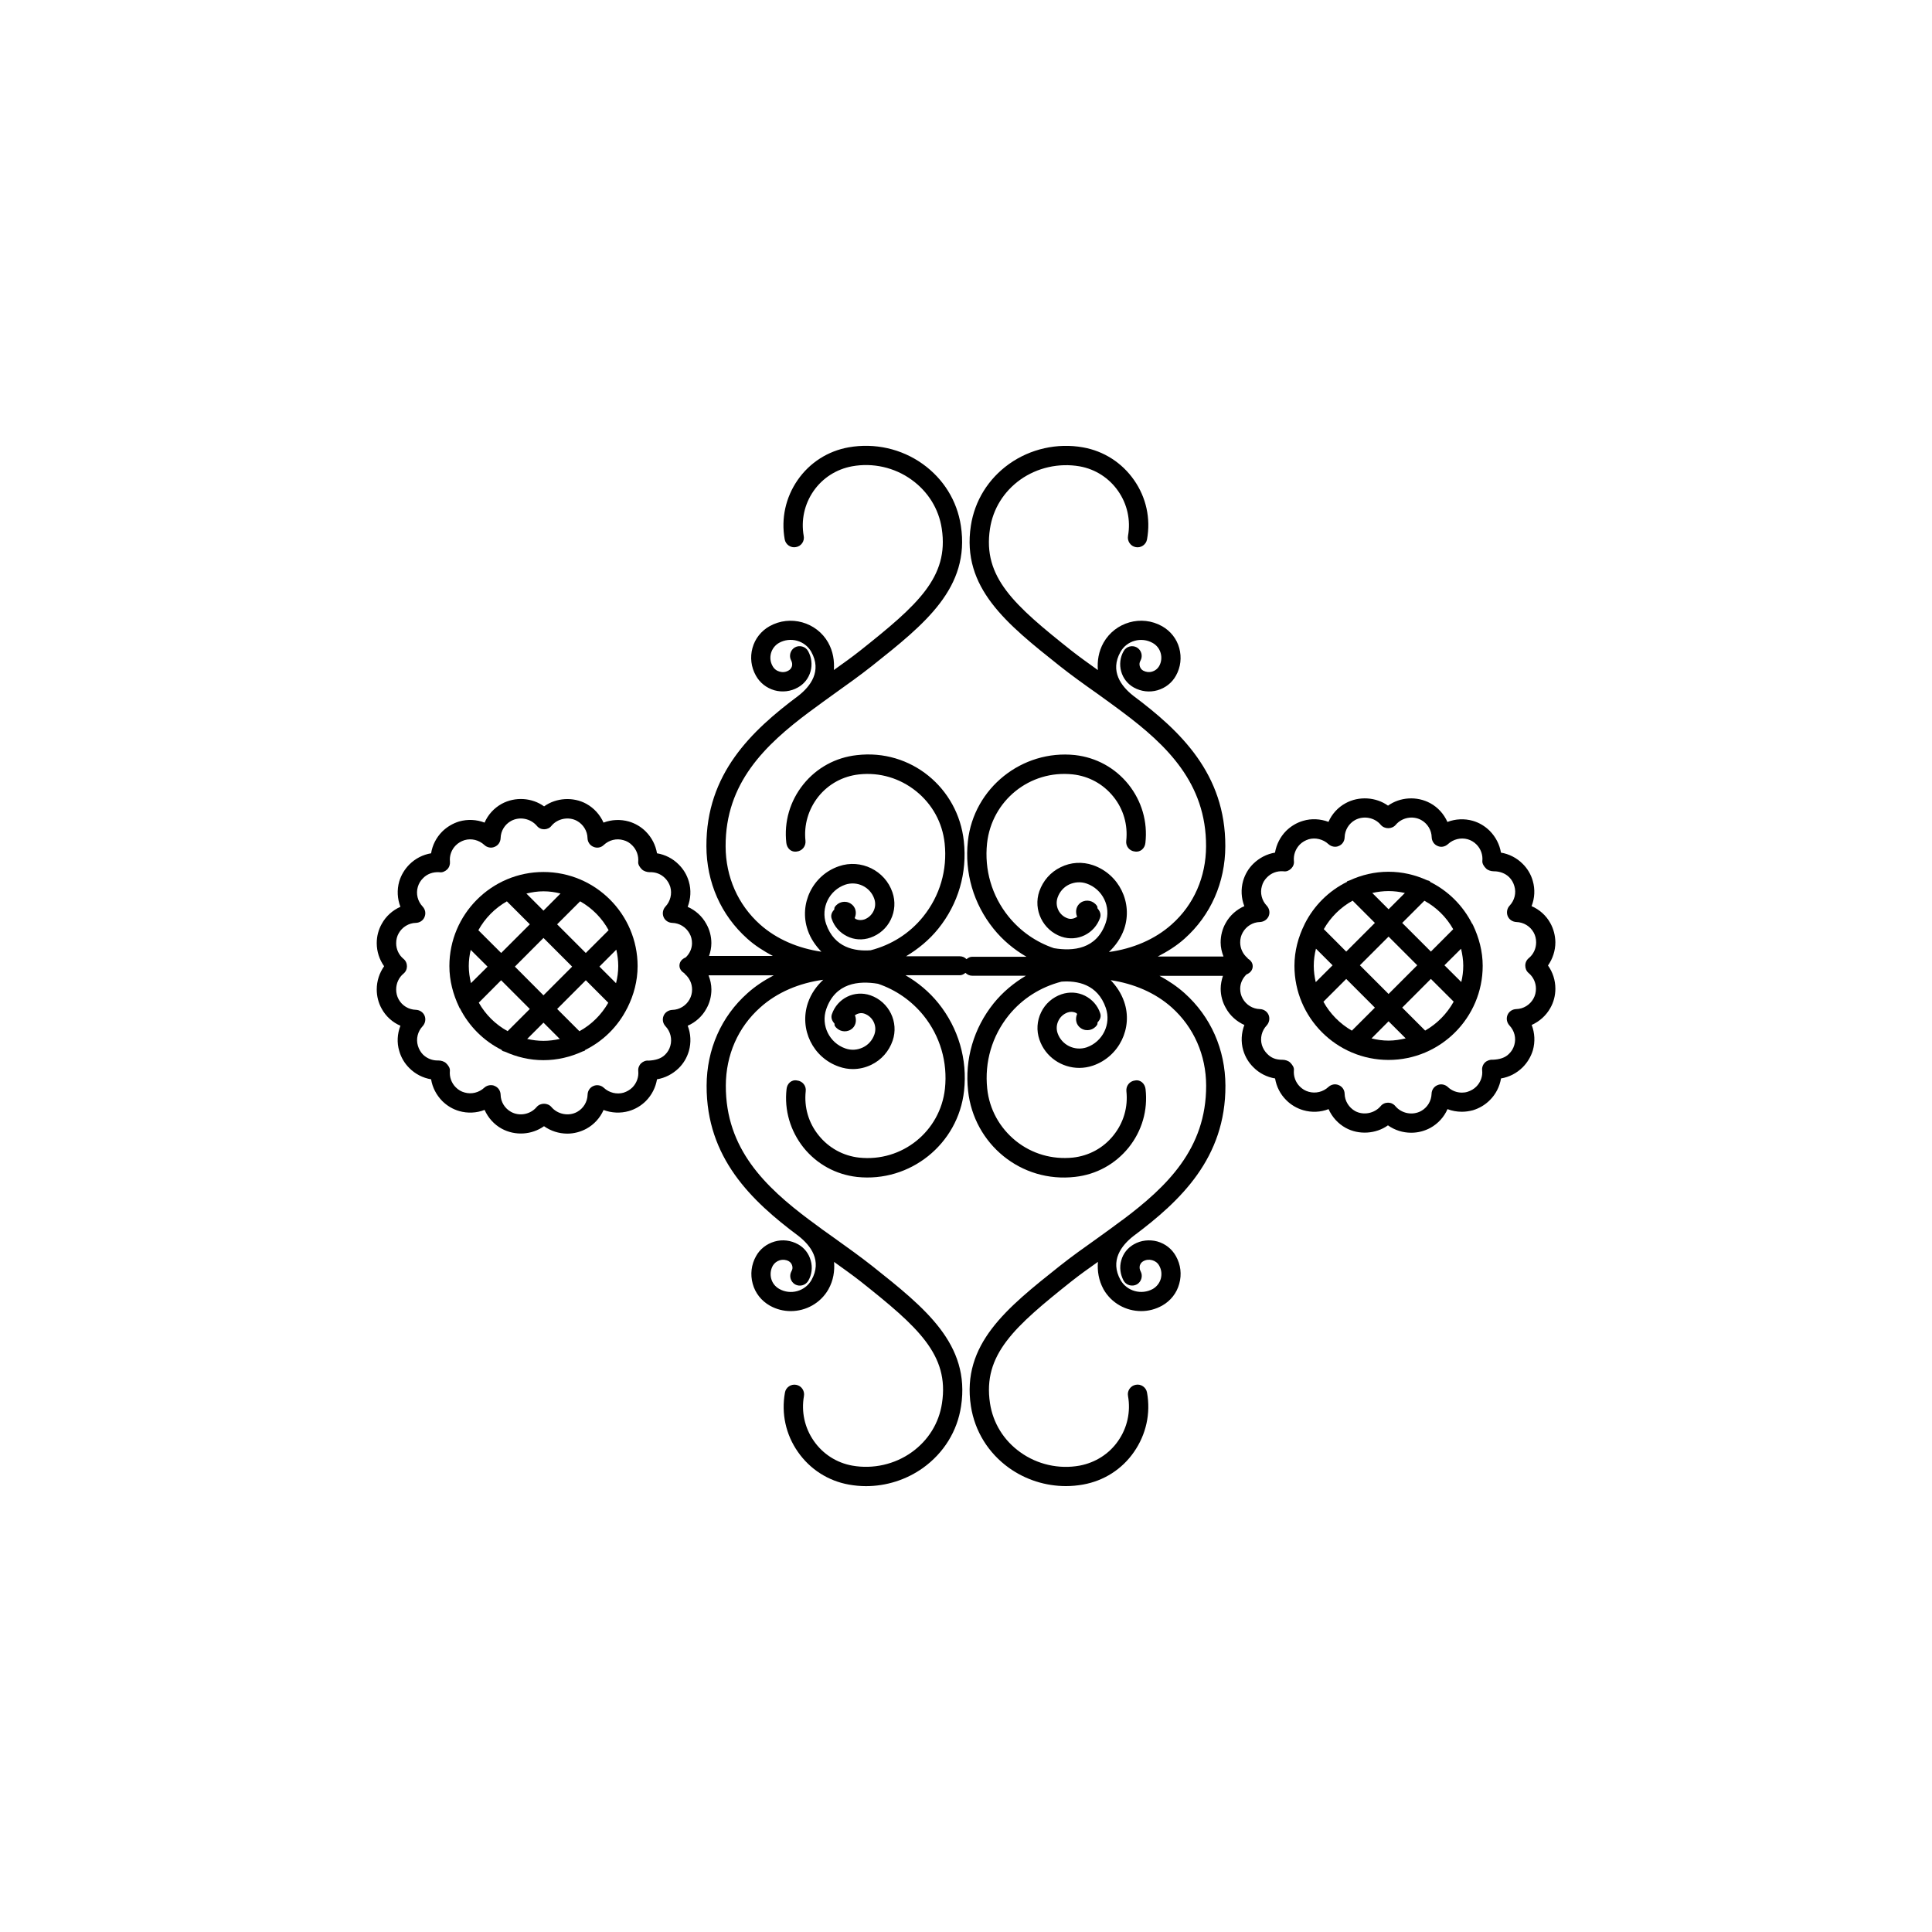 <?xml version="1.0" encoding="utf-8"?>
<!-- Generator: Adobe Illustrator 16.0.4, SVG Export Plug-In . SVG Version: 6.00 Build 0)  -->
<!DOCTYPE svg PUBLIC "-//W3C//DTD SVG 1.1//EN" "http://www.w3.org/Graphics/SVG/1.1/DTD/svg11.dtd">
<svg version="1.1" id="Layer_1" xmlns="http://www.w3.org/2000/svg" xmlns:xlink="http://www.w3.org/1999/xlink" x="0px" y="0px"
	 width="50px" height="50px" viewBox="0 0 50 50" enable-background="new 0 0 50 50" xml:space="preserve">
<g>
	<path d="M40.123,23.891c-0.109-0.199-0.283-0.353-0.486-0.44c0.082-0.207,0.094-0.438,0.031-0.654
		c-0.047-0.167-0.137-0.319-0.262-0.442c-0.154-0.154-0.35-0.254-0.561-0.289c-0.035-0.209-0.135-0.405-0.289-0.562
		c-0.123-0.123-0.275-0.214-0.439-0.261c-0.215-0.062-0.451-0.051-0.658,0.029c-0.09-0.203-0.244-0.377-0.443-0.485
		c-0.35-0.19-0.783-0.159-1.094,0.063c-0.311-0.222-0.752-0.254-1.1-0.062c-0.197,0.107-0.354,0.281-0.441,0.482
		c-0.205-0.078-0.443-0.092-0.656-0.027c-0.166,0.048-0.316,0.138-0.441,0.261c-0.152,0.154-0.252,0.353-0.287,0.562
		c-0.211,0.035-0.404,0.135-0.561,0.287c-0.125,0.123-0.213,0.271-0.264,0.443c-0.062,0.219-0.049,0.448,0.031,0.655
		c-0.203,0.089-0.375,0.241-0.484,0.44c-0.084,0.149-0.129,0.322-0.129,0.498c0,0.127,0.029,0.25,0.074,0.366h-1.701
		c0.248-0.129,0.486-0.276,0.693-0.462c0.678-0.605,1.053-1.455,1.055-2.393c0.006-1.868-1.158-2.979-2.381-3.893
		c-0.311-0.244-0.613-0.636-0.332-1.136c0.164-0.292,0.539-0.397,0.834-0.231c0.102,0.058,0.176,0.15,0.207,0.265
		c0.031,0.112,0.018,0.231-0.041,0.335c-0.039,0.068-0.104,0.119-0.182,0.142c-0.074,0.022-0.156,0.013-0.23-0.026
		c-0.043-0.024-0.074-0.064-0.088-0.113c-0.016-0.051-0.008-0.104,0.018-0.146c0.066-0.121,0.025-0.271-0.096-0.342
		c-0.119-0.066-0.273-0.025-0.34,0.096c-0.092,0.16-0.113,0.35-0.064,0.525c0.049,0.178,0.166,0.326,0.326,0.416
		c0.189,0.105,0.406,0.131,0.611,0.073c0.207-0.06,0.377-0.192,0.48-0.378c0.123-0.219,0.152-0.473,0.086-0.715
		c-0.066-0.241-0.225-0.441-0.443-0.565c-0.535-0.302-1.213-0.108-1.516,0.424c-0.131,0.234-0.164,0.474-0.148,0.71
		c-0.23-0.166-0.465-0.331-0.682-0.502c-1.479-1.174-2.304-1.898-2.109-3.158c0.078-0.511,0.355-0.959,0.783-1.266
		c0.441-0.314,1.002-0.439,1.537-0.346c0.406,0.072,0.762,0.301,0.998,0.641s0.326,0.752,0.254,1.16
		c-0.023,0.136,0.066,0.266,0.201,0.29c0.133,0.026,0.268-0.065,0.291-0.202c0.098-0.539-0.021-1.084-0.336-1.534
		c-0.312-0.448-0.781-0.75-1.32-0.846c-0.662-0.119-1.363,0.036-1.916,0.431c-0.537,0.385-0.888,0.951-0.987,1.596
		c-0.246,1.608,0.932,2.543,2.295,3.627c0.305,0.242,0.633,0.477,0.965,0.711c0.215,0.154,0.43,0.311,0.643,0.469
		c0.004,0.003,0.006,0.006,0.01,0.009c0.002,0.001,0.004,0.001,0.004,0.002c1.154,0.861,2.176,1.847,2.17,3.479
		c-0.002,0.793-0.316,1.513-0.889,2.021c-0.439,0.393-1.014,0.631-1.625,0.715c0.166-0.16,0.309-0.351,0.395-0.597
		c0.23-0.679-0.133-1.419-0.809-1.651c-0.277-0.095-0.574-0.076-0.834,0.053c-0.264,0.127-0.457,0.351-0.553,0.623
		c-0.166,0.479,0.092,1.008,0.572,1.175c0.414,0.142,0.859-0.08,1-0.489c0.031-0.091-0.006-0.175-0.064-0.24
		c-0.01-0.021,0.002-0.043-0.014-0.062c-0.09-0.142-0.275-0.183-0.416-0.095c-0.125,0.082-0.156,0.237-0.1,0.371
		c-0.074,0.047-0.158,0.071-0.244,0.041c-0.221-0.076-0.338-0.315-0.262-0.537c0.051-0.147,0.154-0.269,0.297-0.338
		c0.143-0.066,0.303-0.078,0.453-0.026c0.416,0.144,0.639,0.6,0.496,1.017c-0.236,0.686-0.846,0.739-1.34,0.656
		c-0.459-0.155-0.865-0.436-1.176-0.82c-0.432-0.535-0.628-1.209-0.555-1.894c0.121-1.104,1.104-1.904,2.219-1.784
		c0.416,0.046,0.787,0.25,1.049,0.575c0.262,0.323,0.379,0.729,0.334,1.146c-0.016,0.139,0.084,0.262,0.223,0.275
		c0.145,0.025,0.26-0.084,0.273-0.223c0.062-0.547-0.096-1.084-0.439-1.514c-0.346-0.43-0.836-0.697-1.383-0.759
		c-1.367-0.144-2.621,0.851-2.772,2.228c-0.09,0.816,0.146,1.621,0.661,2.263c0.24,0.3,0.533,0.542,0.855,0.729h-1.405
		c-0.06,0-0.104,0.028-0.147,0.062c-0.046-0.048-0.107-0.075-0.179-0.075h-1.385c0.313-0.188,0.6-0.422,0.836-0.716
		c0.516-0.642,0.75-1.444,0.659-2.263c-0.147-1.377-1.371-2.392-2.77-2.226c-0.547,0.06-1.039,0.328-1.384,0.757
		c-0.345,0.43-0.502,0.967-0.44,1.514c0.016,0.139,0.125,0.25,0.274,0.223c0.138-0.016,0.235-0.139,0.222-0.275
		c-0.045-0.412,0.074-0.818,0.334-1.146c0.262-0.326,0.635-0.528,1.049-0.574c0.535-0.06,1.06,0.097,1.479,0.433
		c0.42,0.338,0.683,0.815,0.74,1.353c0.073,0.685-0.123,1.356-0.556,1.894c-0.352,0.438-0.826,0.733-1.359,0.871
		c-0.408,0.031-0.939-0.062-1.153-0.68c-0.144-0.417,0.079-0.873,0.495-1.018c0.311-0.104,0.646,0.06,0.751,0.365
		c0.037,0.107,0.03,0.223-0.021,0.323c-0.051,0.103-0.137,0.177-0.241,0.214c-0.076,0.023-0.152,0.02-0.222-0.014
		c-0.012-0.008-0.014-0.021-0.022-0.026c0.06-0.134,0.026-0.29-0.103-0.371c-0.139-0.09-0.324-0.049-0.416,0.093
		c-0.012,0.021-0.004,0.043-0.012,0.063c-0.061,0.063-0.098,0.147-0.064,0.239c0.066,0.197,0.209,0.357,0.396,0.449
		c0.189,0.095,0.405,0.106,0.604,0.037c0.232-0.08,0.422-0.246,0.529-0.468c0.107-0.221,0.123-0.472,0.043-0.704
		c-0.191-0.566-0.818-0.873-1.385-0.677c-0.679,0.231-1.041,0.974-0.809,1.651c0.078,0.229,0.207,0.406,0.355,0.562
		c-0.603-0.09-1.156-0.321-1.589-0.707c-0.569-0.51-0.888-1.228-0.89-2.021c-0.006-1.637,1.017-2.62,2.17-3.481
		c0.001-0.001,0.003-0.001,0.005-0.002c0.004-0.003,0.006-0.006,0.011-0.009c0.211-0.158,0.426-0.312,0.641-0.467
		c0.332-0.236,0.66-0.471,0.966-0.713c1.362-1.082,2.541-2.019,2.295-3.627c-0.099-0.645-0.448-1.209-0.987-1.596
		c-0.551-0.394-1.242-0.55-1.916-0.431c-0.539,0.096-1.008,0.396-1.32,0.846c-0.312,0.45-0.432,0.995-0.336,1.534
		c0.023,0.136,0.156,0.229,0.291,0.202c0.137-0.022,0.228-0.154,0.201-0.29c-0.072-0.408,0.019-0.82,0.254-1.16
		c0.236-0.34,0.592-0.566,0.998-0.641c0.537-0.098,1.098,0.029,1.537,0.346c0.428,0.307,0.707,0.755,0.784,1.266
		c0.192,1.26-0.634,1.984-2.11,3.157c-0.217,0.172-0.449,0.337-0.682,0.503c0.016-0.234-0.018-0.477-0.148-0.711
		c-0.301-0.531-0.982-0.721-1.516-0.423c-0.22,0.124-0.377,0.324-0.443,0.565c-0.066,0.24-0.035,0.494,0.088,0.713
		c0.104,0.188,0.273,0.32,0.48,0.381c0.204,0.057,0.424,0.031,0.609-0.074c0.16-0.09,0.277-0.236,0.326-0.416
		c0.049-0.178,0.026-0.363-0.063-0.525c-0.067-0.119-0.222-0.162-0.341-0.096c-0.12,0.068-0.162,0.223-0.096,0.342
		c0.024,0.045,0.031,0.098,0.019,0.146c-0.015,0.049-0.045,0.089-0.09,0.112c-0.069,0.041-0.149,0.051-0.229,0.028
		c-0.078-0.021-0.143-0.071-0.182-0.144c-0.059-0.104-0.072-0.221-0.041-0.334c0.031-0.112,0.105-0.207,0.207-0.266
		c0.295-0.164,0.67-0.061,0.835,0.231c0.28,0.501-0.022,0.894-0.333,1.137c-1.223,0.913-2.387,2.022-2.381,3.894
		c0.003,0.937,0.378,1.785,1.057,2.392c0.198,0.179,0.426,0.322,0.662,0.448H18.35c0.037-0.105,0.06-0.219,0.06-0.333
		c0-0.175-0.046-0.347-0.13-0.495c-0.108-0.2-0.281-0.354-0.483-0.443c0.079-0.207,0.095-0.438,0.029-0.658
		c-0.05-0.172-0.14-0.318-0.261-0.438c-0.153-0.155-0.35-0.255-0.562-0.29c-0.035-0.211-0.134-0.405-0.287-0.56
		c-0.121-0.123-0.273-0.213-0.439-0.262c-0.217-0.062-0.452-0.051-0.658,0.028c-0.09-0.202-0.244-0.375-0.442-0.485
		c-0.34-0.188-0.784-0.16-1.096,0.065c-0.312-0.226-0.749-0.256-1.099-0.065c-0.198,0.11-0.354,0.283-0.441,0.485
		c-0.206-0.08-0.438-0.092-0.657-0.03c-0.168,0.051-0.319,0.143-0.44,0.262c-0.153,0.154-0.254,0.352-0.287,0.562
		c-0.213,0.035-0.407,0.135-0.562,0.289c-0.12,0.121-0.213,0.272-0.263,0.44c-0.062,0.22-0.049,0.449,0.031,0.656
		c-0.203,0.09-0.375,0.243-0.483,0.441c-0.084,0.148-0.13,0.32-0.13,0.497c0,0.219,0.068,0.427,0.191,0.6
		c-0.123,0.175-0.191,0.384-0.191,0.601c0,0.176,0.044,0.348,0.128,0.498c0.108,0.199,0.282,0.354,0.485,0.441
		c-0.081,0.207-0.096,0.438-0.03,0.654c0.047,0.167,0.137,0.32,0.262,0.443c0.153,0.153,0.349,0.254,0.562,0.289
		c0.033,0.209,0.134,0.404,0.287,0.561c0.123,0.123,0.276,0.214,0.44,0.261c0.216,0.062,0.451,0.052,0.657-0.03
		c0.091,0.203,0.244,0.377,0.443,0.486c0.351,0.191,0.781,0.159,1.095-0.064c0.174,0.123,0.383,0.191,0.601,0.192h0.002
		c0.172,0,0.344-0.045,0.498-0.129c0.196-0.108,0.353-0.282,0.44-0.483c0.204,0.078,0.44,0.09,0.655,0.028
		c0.166-0.048,0.318-0.138,0.441-0.261c0.153-0.154,0.252-0.352,0.287-0.561c0.211-0.035,0.405-0.136,0.561-0.287
		c0.125-0.123,0.213-0.271,0.264-0.444c0.062-0.218,0.05-0.448-0.03-0.655c0.202-0.089,0.375-0.242,0.483-0.441
		c0.085-0.148,0.13-0.321,0.13-0.498c0-0.127-0.029-0.25-0.074-0.366h1.688c-0.244,0.128-0.476,0.278-0.68,0.462
		c-0.68,0.604-1.055,1.455-1.058,2.394c-0.006,1.867,1.157,2.979,2.381,3.892c0.312,0.245,0.613,0.636,0.334,1.136
		c-0.166,0.293-0.541,0.398-0.835,0.232c-0.104-0.059-0.177-0.151-0.208-0.264c-0.03-0.113-0.017-0.231,0.041-0.337
		c0.039-0.067,0.104-0.118,0.183-0.142c0.075-0.021,0.157-0.014,0.229,0.025c0.044,0.025,0.075,0.065,0.089,0.114
		c0.016,0.05,0.01,0.103-0.018,0.146c-0.067,0.121-0.025,0.271,0.095,0.342c0.119,0.064,0.271,0.025,0.341-0.096
		c0.092-0.16,0.113-0.35,0.062-0.525c-0.049-0.178-0.164-0.326-0.324-0.416c-0.188-0.105-0.407-0.133-0.612-0.073
		s-0.377,0.192-0.479,0.378c-0.123,0.219-0.153,0.473-0.086,0.715c0.065,0.242,0.225,0.441,0.442,0.565
		c0.172,0.097,0.358,0.142,0.543,0.142c0.39,0,0.769-0.203,0.974-0.563c0.131-0.234,0.164-0.476,0.147-0.71
		c0.229,0.166,0.465,0.331,0.683,0.502c1.478,1.174,2.305,1.898,2.109,3.158c-0.077,0.511-0.355,0.96-0.784,1.266
		c-0.438,0.314-1,0.441-1.536,0.346c-0.406-0.072-0.763-0.301-0.998-0.641c-0.236-0.34-0.326-0.752-0.254-1.16
		c0.023-0.136-0.065-0.266-0.201-0.29c-0.135-0.026-0.269,0.065-0.291,0.202c-0.097,0.539,0.021,1.084,0.336,1.534
		c0.312,0.448,0.781,0.75,1.32,0.846c0.146,0.026,0.295,0.04,0.442,0.04c0.522,0,1.043-0.163,1.474-0.471
		c0.538-0.387,0.889-0.951,0.986-1.596c0.246-1.608-0.934-2.545-2.295-3.627c-0.307-0.242-0.635-0.477-0.965-0.713
		c-0.217-0.151-0.432-0.309-0.643-0.467c-0.004-0.003-0.006-0.006-0.01-0.009c-0.001-0.001-0.003,0-0.005-0.001
		c-1.151-0.862-2.175-1.846-2.17-3.482c0.002-0.793,0.317-1.511,0.89-2.021c0.44-0.396,1.014-0.634,1.631-0.718
		c-0.17,0.161-0.312,0.351-0.397,0.6c-0.229,0.68,0.131,1.419,0.809,1.65c0.115,0.041,0.235,0.061,0.354,0.061
		c0.164,0,0.326-0.037,0.479-0.111c0.262-0.127,0.457-0.35,0.551-0.623c0.166-0.479-0.092-1.006-0.572-1.174
		c-0.418-0.145-0.86,0.079-1,0.489c-0.031,0.091,0.006,0.175,0.066,0.24c0.006,0.021-0.002,0.043,0.01,0.062
		c0.092,0.141,0.277,0.182,0.416,0.094c0.127-0.08,0.158-0.235,0.104-0.371c0.072-0.047,0.157-0.069,0.242-0.041
		c0.221,0.076,0.339,0.316,0.263,0.537c-0.051,0.148-0.155,0.27-0.298,0.338s-0.301,0.08-0.452,0.027
		c-0.417-0.144-0.64-0.6-0.497-1.017c0.236-0.685,0.844-0.741,1.34-0.657c0.459,0.156,0.865,0.435,1.178,0.821
		c0.431,0.536,0.627,1.209,0.554,1.894c-0.121,1.104-1.108,1.902-2.22,1.784c-0.414-0.046-0.785-0.25-1.047-0.575
		c-0.263-0.324-0.381-0.729-0.336-1.146c0.017-0.138-0.084-0.261-0.222-0.275c-0.149-0.03-0.261,0.083-0.274,0.222
		c-0.062,0.547,0.098,1.084,0.44,1.515c0.347,0.43,0.836,0.696,1.383,0.759c1.375,0.148,2.62-0.85,2.771-2.229
		c0.09-0.815-0.146-1.619-0.66-2.262c-0.241-0.3-0.533-0.542-0.856-0.729h1.405c0.058,0,0.106-0.028,0.147-0.062
		c0.047,0.047,0.108,0.075,0.179,0.075h1.385c-0.314,0.187-0.6,0.423-0.836,0.716c-0.515,0.643-0.75,1.444-0.66,2.262
		c0.148,1.377,1.371,2.39,2.771,2.227c0.547-0.061,1.035-0.328,1.383-0.757c0.346-0.431,0.502-0.968,0.439-1.515
		c-0.016-0.138-0.129-0.25-0.273-0.222c-0.139,0.015-0.236,0.138-0.223,0.275c0.045,0.414-0.072,0.819-0.336,1.146
		c-0.26,0.326-0.633,0.528-1.047,0.574c-0.537,0.055-1.061-0.096-1.479-0.432c-0.418-0.338-0.684-0.816-0.74-1.353
		c-0.072-0.686,0.123-1.356,0.555-1.895c0.354-0.438,0.83-0.734,1.365-0.873c0.408-0.031,0.938,0.062,1.15,0.681
		c0.143,0.417-0.08,0.873-0.496,1.019c-0.312,0.104-0.646-0.061-0.752-0.366c-0.037-0.106-0.029-0.222,0.021-0.323
		c0.049-0.102,0.135-0.177,0.24-0.214c0.074-0.026,0.152-0.021,0.223,0.015c0.01,0.006,0.014,0.021,0.021,0.025
		c-0.059,0.134-0.025,0.29,0.102,0.371c0.141,0.09,0.326,0.049,0.416-0.092c0.014-0.021,0.004-0.043,0.012-0.064
		c0.062-0.064,0.1-0.148,0.066-0.238c-0.066-0.199-0.209-0.357-0.396-0.451c-0.191-0.094-0.404-0.104-0.604-0.037
		c-0.234,0.08-0.422,0.246-0.529,0.469c-0.107,0.221-0.123,0.472-0.043,0.704c0.152,0.45,0.578,0.733,1.031,0.733
		c0.117,0,0.236-0.019,0.354-0.059c0.678-0.232,1.041-0.975,0.809-1.65c-0.078-0.228-0.203-0.408-0.35-0.562
		c0.598,0.091,1.15,0.322,1.582,0.708c0.568,0.51,0.887,1.229,0.889,2.021c0.004,1.637-1.02,2.619-2.17,3.481
		c-0.002,0.001-0.004,0-0.006,0.001c-0.002,0.003-0.004,0.006-0.01,0.009c-0.211,0.158-0.426,0.313-0.641,0.468
		c-0.332,0.235-0.66,0.469-0.967,0.713c-1.361,1.082-2.541,2.018-2.294,3.625c0.1,0.646,0.449,1.211,0.986,1.597
		c0.432,0.308,0.947,0.471,1.475,0.471c0.145,0,0.295-0.014,0.441-0.04c0.539-0.096,1.01-0.396,1.32-0.846
		c0.312-0.45,0.434-0.995,0.336-1.534c-0.023-0.137-0.158-0.229-0.291-0.202c-0.135,0.024-0.227,0.154-0.201,0.29
		c0.072,0.408-0.018,0.82-0.254,1.16c-0.234,0.34-0.592,0.565-0.998,0.642c-0.535,0.098-1.096-0.029-1.537-0.347
		c-0.428-0.306-0.705-0.755-0.783-1.267c-0.191-1.26,0.635-1.983,2.109-3.156c0.217-0.172,0.449-0.337,0.684-0.503
		c-0.018,0.235,0.018,0.477,0.146,0.711c0.205,0.36,0.584,0.563,0.975,0.563c0.186,0,0.371-0.047,0.543-0.143
		c0.219-0.124,0.377-0.324,0.441-0.566c0.068-0.24,0.037-0.494-0.086-0.713c-0.104-0.187-0.273-0.32-0.48-0.38
		c-0.203-0.055-0.426-0.032-0.609,0.074c-0.16,0.09-0.277,0.237-0.326,0.416c-0.051,0.178-0.025,0.364,0.062,0.526
		c0.066,0.119,0.221,0.16,0.342,0.095c0.119-0.068,0.162-0.222,0.096-0.341c-0.025-0.045-0.031-0.098-0.02-0.146
		c0.016-0.049,0.045-0.089,0.09-0.113c0.072-0.041,0.152-0.047,0.229-0.027c0.078,0.021,0.145,0.07,0.184,0.144
		c0.059,0.104,0.07,0.222,0.041,0.334c-0.031,0.112-0.105,0.207-0.207,0.267c-0.295,0.162-0.67,0.06-0.836-0.232
		c-0.279-0.501,0.021-0.893,0.334-1.137c1.223-0.913,2.387-2.022,2.381-3.893c-0.004-0.938-0.379-1.785-1.057-2.393
		c-0.197-0.176-0.418-0.324-0.65-0.449h1.643c-0.035,0.106-0.059,0.22-0.059,0.333c0,0.176,0.047,0.348,0.131,0.495
		c0.107,0.2,0.281,0.354,0.482,0.444c-0.078,0.205-0.094,0.438-0.029,0.656c0.051,0.172,0.141,0.319,0.262,0.438
		c0.152,0.155,0.35,0.255,0.562,0.29c0.035,0.211,0.133,0.406,0.287,0.559c0.121,0.123,0.273,0.213,0.439,0.262
		c0.217,0.064,0.453,0.054,0.658-0.027c0.09,0.202,0.244,0.375,0.441,0.484c0.34,0.188,0.783,0.16,1.096-0.064
		c0.176,0.125,0.385,0.191,0.602,0.191c0.176,0,0.342-0.043,0.498-0.127c0.197-0.109,0.354-0.282,0.441-0.484
		c0.117,0.046,0.244,0.068,0.373,0.068c0.096,0,0.189-0.014,0.285-0.039c0.168-0.051,0.318-0.141,0.438-0.262
		c0.154-0.152,0.254-0.351,0.289-0.561c0.211-0.035,0.406-0.135,0.561-0.289c0.121-0.121,0.213-0.273,0.264-0.441
		c0.061-0.219,0.049-0.449-0.031-0.654c0.203-0.092,0.375-0.244,0.484-0.442c0.084-0.147,0.129-0.319,0.129-0.497
		c0-0.219-0.068-0.427-0.191-0.6c0.123-0.176,0.191-0.385,0.191-0.602C40.25,24.214,40.207,24.042,40.123,23.891z M17.714,25.19
		c0.003,0.004,0.002,0.009,0.005,0.012c0.122,0.102,0.192,0.25,0.192,0.407c0,0.092-0.022,0.177-0.066,0.256
		c-0.09,0.162-0.262,0.268-0.446,0.271c-0.1,0.005-0.188,0.063-0.226,0.154c-0.037,0.091-0.019,0.194,0.05,0.269
		c0.129,0.135,0.176,0.33,0.125,0.508c-0.025,0.089-0.07,0.164-0.135,0.228c-0.102,0.103-0.247,0.144-0.425,0.154
		c-0.072-0.009-0.146,0.021-0.198,0.071c-0.053,0.053-0.079,0.125-0.072,0.197c0.016,0.158-0.041,0.313-0.152,0.426
		c-0.062,0.062-0.143,0.108-0.227,0.135c-0.175,0.051-0.375,0.003-0.511-0.125c-0.069-0.066-0.177-0.088-0.267-0.049
		c-0.092,0.037-0.151,0.125-0.154,0.225c-0.005,0.188-0.109,0.357-0.271,0.447c-0.219,0.121-0.506,0.062-0.664-0.125
		c-0.096-0.115-0.289-0.115-0.385,0c-0.158,0.188-0.439,0.246-0.66,0.125c-0.164-0.09-0.269-0.262-0.271-0.447
		c-0.003-0.1-0.062-0.188-0.154-0.225c-0.029-0.015-0.062-0.021-0.096-0.021c-0.062,0-0.124,0.022-0.171,0.065
		c-0.138,0.129-0.334,0.178-0.513,0.125c-0.084-0.022-0.162-0.068-0.226-0.133c-0.112-0.111-0.168-0.268-0.153-0.426
		c0.008-0.072-0.043-0.146-0.097-0.197c-0.047-0.047-0.13-0.072-0.2-0.072c-0.148,0.006-0.293-0.049-0.398-0.152
		c-0.062-0.062-0.106-0.141-0.133-0.229c-0.053-0.179-0.004-0.371,0.123-0.506c0.067-0.072,0.088-0.179,0.051-0.27
		s-0.127-0.15-0.225-0.154c-0.187-0.005-0.357-0.107-0.447-0.271c-0.043-0.078-0.064-0.164-0.064-0.255
		c0-0.159,0.068-0.309,0.189-0.41c0.059-0.048,0.09-0.117,0.09-0.191c0-0.073-0.031-0.145-0.09-0.192
		c-0.121-0.101-0.189-0.248-0.189-0.405c0-0.093,0.021-0.177,0.064-0.254c0.09-0.163,0.263-0.269,0.447-0.272
		c0.098-0.003,0.188-0.062,0.223-0.152c0.039-0.092,0.021-0.195-0.049-0.27c-0.129-0.138-0.177-0.328-0.125-0.508
		c0.025-0.087,0.071-0.164,0.138-0.229c0.099-0.102,0.247-0.164,0.424-0.152c0.067,0.014,0.146-0.021,0.198-0.072
		c0.054-0.053,0.078-0.127,0.072-0.201c-0.017-0.154,0.039-0.311,0.152-0.423c0.062-0.062,0.139-0.106,0.225-0.134
		c0.179-0.053,0.375-0.003,0.513,0.125c0.069,0.066,0.178,0.089,0.267,0.048c0.092-0.037,0.151-0.125,0.154-0.226
		c0.005-0.186,0.107-0.354,0.271-0.444c0.221-0.121,0.504-0.063,0.666,0.126c0.047,0.059,0.115,0.09,0.189,0.09
		c0.072,0,0.146-0.031,0.191-0.091c0.158-0.19,0.447-0.244,0.66-0.126c0.162,0.09,0.269,0.262,0.272,0.447
		c0.003,0.1,0.063,0.187,0.153,0.224c0.094,0.041,0.197,0.021,0.268-0.048c0.136-0.128,0.328-0.178,0.51-0.124
		c0.086,0.022,0.164,0.069,0.227,0.135c0.111,0.11,0.168,0.267,0.154,0.425c-0.008,0.072,0.045,0.146,0.096,0.196
		c0.049,0.047,0.132,0.072,0.199,0.072c0.16-0.005,0.293,0.048,0.4,0.155c0.062,0.062,0.107,0.139,0.135,0.225
		c0.051,0.18,0.002,0.375-0.125,0.51c-0.066,0.072-0.087,0.178-0.049,0.27c0.037,0.09,0.125,0.149,0.225,0.152
		c0.187,0.006,0.355,0.109,0.446,0.273c0.044,0.076,0.065,0.162,0.065,0.253c0,0.141-0.062,0.271-0.163,0.368
		c-0.091,0.037-0.162,0.109-0.162,0.215C17.586,25.082,17.643,25.147,17.714,25.19z M39.561,25.182
		c0.121,0.102,0.189,0.248,0.189,0.407c0,0.092-0.021,0.176-0.064,0.254c-0.09,0.163-0.262,0.268-0.445,0.272
		c-0.102,0.003-0.189,0.063-0.227,0.153c-0.037,0.092-0.018,0.194,0.049,0.269c0.131,0.138,0.18,0.328,0.127,0.508
		c-0.025,0.087-0.07,0.164-0.137,0.228c-0.1,0.103-0.244,0.146-0.424,0.153c-0.062-0.007-0.146,0.021-0.199,0.072
		c-0.053,0.053-0.08,0.127-0.072,0.201c0.018,0.155-0.041,0.311-0.152,0.423c-0.062,0.062-0.141,0.107-0.227,0.134
		c-0.047,0.015-0.096,0.021-0.145,0.021c-0.135,0-0.266-0.051-0.365-0.146c-0.07-0.065-0.178-0.088-0.266-0.048
		c-0.092,0.037-0.152,0.125-0.154,0.225c-0.006,0.187-0.109,0.355-0.271,0.445c-0.221,0.12-0.504,0.066-0.666-0.126
		c-0.047-0.058-0.115-0.09-0.189-0.09s-0.146,0.032-0.193,0.091c-0.16,0.189-0.447,0.243-0.66,0.126
		c-0.16-0.09-0.268-0.262-0.271-0.448c-0.002-0.099-0.062-0.186-0.152-0.223c-0.092-0.04-0.193-0.02-0.268,0.048
		c-0.137,0.127-0.33,0.175-0.51,0.124c-0.086-0.023-0.164-0.07-0.229-0.135c-0.111-0.11-0.168-0.266-0.154-0.424
		c0.01-0.073-0.045-0.146-0.096-0.197c-0.047-0.047-0.131-0.072-0.199-0.072c-0.178,0-0.293-0.048-0.398-0.156
		c-0.062-0.062-0.107-0.138-0.135-0.224c-0.053-0.18-0.004-0.375,0.125-0.51c0.064-0.072,0.086-0.177,0.049-0.269
		c-0.037-0.09-0.125-0.15-0.227-0.153c-0.186-0.005-0.354-0.109-0.445-0.273c-0.043-0.077-0.064-0.163-0.064-0.253
		c0-0.141,0.062-0.272,0.162-0.37c0.092-0.037,0.162-0.109,0.162-0.214c0-0.09-0.057-0.155-0.127-0.198
		c-0.004-0.004-0.002-0.009-0.006-0.012c-0.121-0.102-0.191-0.25-0.191-0.406c0-0.092,0.021-0.177,0.066-0.256
		c0.09-0.162,0.262-0.268,0.445-0.271c0.1-0.005,0.188-0.063,0.227-0.154c0.037-0.091,0.018-0.194-0.051-0.269
		c-0.129-0.135-0.178-0.33-0.125-0.508c0.023-0.089,0.07-0.164,0.135-0.228c0.102-0.103,0.248-0.169,0.426-0.154
		c0.078,0.013,0.145-0.021,0.197-0.071c0.053-0.053,0.08-0.125,0.07-0.197c-0.014-0.158,0.043-0.313,0.154-0.426
		c0.062-0.062,0.143-0.108,0.229-0.135c0.172-0.05,0.373-0.002,0.51,0.125c0.072,0.066,0.18,0.09,0.268,0.049
		c0.092-0.037,0.15-0.125,0.152-0.225c0.006-0.188,0.109-0.357,0.271-0.447c0.225-0.121,0.51-0.062,0.664,0.125
		c0.098,0.115,0.289,0.115,0.387,0c0.158-0.188,0.438-0.246,0.66-0.125c0.162,0.09,0.268,0.262,0.271,0.447
		c0.004,0.1,0.062,0.188,0.154,0.225c0.088,0.041,0.193,0.02,0.268-0.049c0.137-0.127,0.332-0.175,0.51-0.125
		c0.084,0.024,0.162,0.07,0.227,0.135c0.111,0.111,0.168,0.268,0.152,0.426c-0.006,0.072,0.045,0.146,0.098,0.197
		c0.047,0.047,0.131,0.071,0.201,0.071c0.145-0.001,0.293,0.05,0.396,0.153c0.064,0.064,0.107,0.14,0.133,0.229
		c0.055,0.178,0.006,0.371-0.123,0.508c-0.066,0.07-0.086,0.178-0.049,0.269s0.125,0.149,0.225,0.154
		c0.186,0.005,0.357,0.108,0.447,0.271c0.043,0.078,0.064,0.164,0.064,0.256c0,0.157-0.068,0.308-0.191,0.408
		c-0.057,0.047-0.09,0.117-0.09,0.191S39.502,25.133,39.561,25.182z"/>
	<path d="M38.104,23.908c-0.002-0.002-0.004-0.001-0.006-0.002c-0.236-0.468-0.615-0.847-1.084-1.081
		c-0.004-0.004-0.002-0.01-0.006-0.014c-0.021-0.021-0.051-0.021-0.078-0.031c-0.305-0.139-0.641-0.219-0.996-0.219
		c-0.357,0-0.697,0.082-1.004,0.223c-0.021,0.012-0.049,0.01-0.068,0.027c-0.002,0.004-0.002,0.008-0.004,0.013
		c-0.471,0.233-0.852,0.612-1.09,1.083c0,0.001,0,0-0.002,0.001c-0.002,0.003-0.002,0.009-0.004,0.013
		C33.6,24.246,33.5,24.608,33.5,24.996c0,1.342,1.092,2.435,2.436,2.435c1.342,0,2.436-1.093,2.436-2.435
		c0-0.379-0.098-0.733-0.25-1.054C38.111,23.932,38.115,23.917,38.104,23.908z M37.609,24.048l-0.578,0.579l-0.742-0.742
		l0.574-0.574C37.178,23.483,37.434,23.738,37.609,24.048z M36.678,24.981l-0.742,0.743l-0.742-0.743l0.742-0.742L36.678,24.981z
		 M35.936,23.061c0.146,0,0.285,0.019,0.422,0.049l-0.422,0.422l-0.422-0.422C35.648,23.08,35.791,23.061,35.936,23.061z
		 M35.006,23.309l0.576,0.576l-0.742,0.742l-0.58-0.581C34.436,23.737,34.693,23.481,35.006,23.309z M34.051,25.417
		C34.02,25.281,34,25.141,34,24.996c0-0.153,0.021-0.302,0.057-0.444l0.43,0.43L34.051,25.417z M34.25,25.925l0.59-0.59l0.742,0.743
		l-0.596,0.595C34.678,26.495,34.422,26.238,34.25,25.925z M35.936,26.931c-0.15,0-0.301-0.021-0.441-0.057l0.441-0.443l0.443,0.442
		C36.234,26.907,36.088,26.931,35.936,26.931z M36.883,26.671l-0.594-0.594l0.742-0.743l0.59,0.589
		C37.447,26.235,37.193,26.494,36.883,26.671z M37.818,25.415l-0.436-0.434l0.43-0.428c0.033,0.143,0.057,0.288,0.057,0.44
		C37.869,25.141,37.85,25.28,37.818,25.415z"/>
	<path d="M14.065,22.567c-1.342,0-2.435,1.093-2.435,2.435c0,0.379,0.097,0.734,0.249,1.054c0.01,0.01,0.005,0.024,0.016,0.034
		c0.002,0.002,0.004,0.001,0.006,0.002c0.236,0.468,0.617,0.847,1.084,1.081c0.005,0.004,0.002,0.01,0.007,0.014
		c0.021,0.021,0.052,0.021,0.077,0.031c0.307,0.139,0.642,0.219,0.996,0.219c0.358,0,0.697-0.082,1.006-0.223
		c0.021-0.012,0.049-0.01,0.066-0.027c0.004-0.004,0.002-0.008,0.006-0.013c0.471-0.233,0.852-0.612,1.088-1.083
		c0-0.001,0.002,0,0.002-0.001c0.004-0.003,0.002-0.009,0.006-0.013c0.162-0.325,0.262-0.688,0.262-1.076
		C16.5,23.66,15.409,22.567,14.065,22.567z M15.751,24.073l-0.591,0.59l-0.742-0.742l0.596-0.595
		C15.324,23.502,15.579,23.759,15.751,24.073z M14.807,25.016l-0.742,0.743l-0.74-0.743l0.74-0.742L14.807,25.016z M14.065,23.067
		c0.151,0,0.301,0.021,0.441,0.057l-0.441,0.443l-0.442-0.442C13.766,23.09,13.913,23.067,14.065,23.067z M13.118,23.327
		l0.594,0.594l-0.742,0.742l-0.59-0.589C12.553,23.762,12.807,23.503,13.118,23.327z M12.188,25.444
		c-0.033-0.145-0.056-0.29-0.056-0.442c0-0.146,0.019-0.284,0.05-0.419l0.436,0.434L12.188,25.444z M12.391,25.949l0.578-0.58
		l0.742,0.743l-0.574,0.574C12.824,26.515,12.567,26.26,12.391,25.949z M14.065,26.937c-0.146,0-0.285-0.019-0.422-0.049
		l0.422-0.422l0.422,0.422C14.352,26.918,14.21,26.937,14.065,26.937z M14.995,26.688l-0.576-0.576l0.742-0.743l0.581,0.582
		C15.565,26.261,15.307,26.517,14.995,26.688z M16,25.001c0,0.153-0.021,0.302-0.057,0.444l-0.43-0.43l0.437-0.438
		C15.981,24.716,16,24.856,16,25.001z"/>
</g>
</svg>
